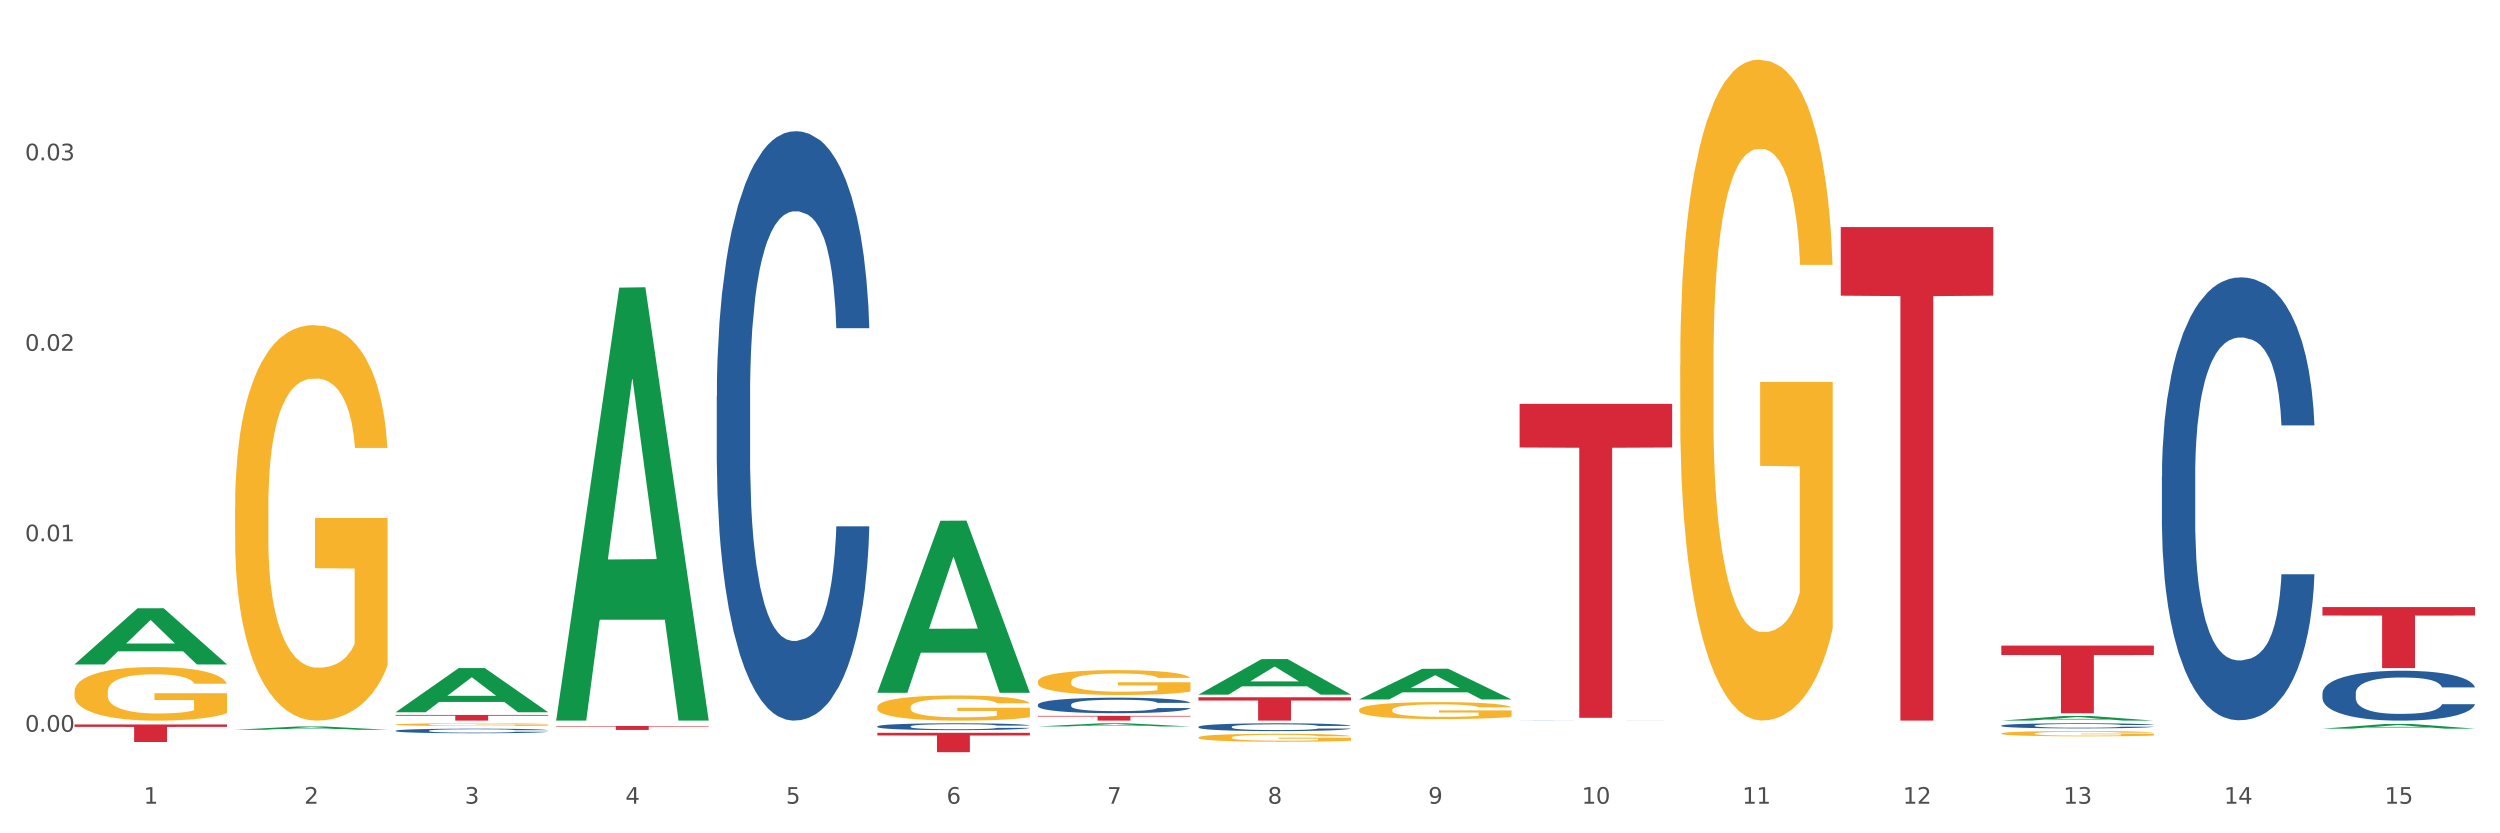 <?xml version="1.0" encoding="utf-8" standalone="no"?>
<!DOCTYPE svg PUBLIC "-//W3C//DTD SVG 1.1//EN"
  "http://www.w3.org/Graphics/SVG/1.1/DTD/svg11.dtd">
<svg xmlns:xlink="http://www.w3.org/1999/xlink" width="1080pt" height="360pt" viewBox="0 0 1080 360" xmlns="http://www.w3.org/2000/svg" version="1.1">
 <rect x="0" y="0" width="1080" height="360" fill="#333333" stroke="none"/>
 <defs>
  <style type="text/css">*{stroke-linejoin: round; stroke-linecap: butt}</style>
 </defs>
 <g id="figure_1">
  <g id="patch_1">
   <path d="M 0 360 
L 1080 360 
L 1080 0 
L 0 0 
z
" style="fill: #ffffff; stroke: #ffffff; stroke-linejoin: miter"/>
  </g>
  <g id="axes_1">
   <g id="matplotlib.axis_1">
    <g id="xtick_1">
     <g id="text_1">
      <!-- 1 -->
      <g style="fill: #4d4d4d" transform="translate(62.07 347.204) scale(0.096 -0.096)">
       <defs>
        <path id="DejaVuSans-31" d="M 794 531 
L 1825 531 
L 1825 4091 
L 703 3866 
L 703 4441 
L 1819 4666 
L 2450 4666 
L 2450 531 
L 3481 531 
L 3481 0 
L 794 0 
L 794 531 
z
" transform="scale(0.016)"/>
       </defs>
       <use xlink:href="#DejaVuSans-31"/>
      </g>
     </g>
    </g>
    <g id="xtick_2">
     <g id="text_2">
      <!-- 2 -->
      <g style="fill: #4d4d4d" transform="translate(131.436 347.204) scale(0.096 -0.096)">
       <defs>
        <path id="DejaVuSans-32" d="M 1228 531 
L 3431 531 
L 3431 0 
L 469 0 
L 469 531 
Q 828 903 1448 1529 
Q 2069 2156 2228 2338 
Q 2531 2678 2651 2914 
Q 2772 3150 2772 3378 
Q 2772 3750 2511 3984 
Q 2250 4219 1831 4219 
Q 1534 4219 1204 4116 
Q 875 4013 500 3803 
L 500 4441 
Q 881 4594 1212 4672 
Q 1544 4750 1819 4750 
Q 2544 4750 2975 4387 
Q 3406 4025 3406 3419 
Q 3406 3131 3298 2873 
Q 3191 2616 2906 2266 
Q 2828 2175 2409 1742 
Q 1991 1309 1228 531 
z
" transform="scale(0.016)"/>
       </defs>
       <use xlink:href="#DejaVuSans-32"/>
      </g>
     </g>
    </g>
    <g id="xtick_3">
     <g id="text_3">
      <!-- 3 -->
      <g style="fill: #4d4d4d" transform="translate(200.802 347.204) scale(0.096 -0.096)">
       <defs>
        <path id="DejaVuSans-33" d="M 2597 2516 
Q 3050 2419 3304 2112 
Q 3559 1806 3559 1356 
Q 3559 666 3084 287 
Q 2609 -91 1734 -91 
Q 1441 -91 1130 -33 
Q 819 25 488 141 
L 488 750 
Q 750 597 1062 519 
Q 1375 441 1716 441 
Q 2309 441 2620 675 
Q 2931 909 2931 1356 
Q 2931 1769 2642 2001 
Q 2353 2234 1838 2234 
L 1294 2234 
L 1294 2753 
L 1863 2753 
Q 2328 2753 2575 2939 
Q 2822 3125 2822 3475 
Q 2822 3834 2567 4026 
Q 2313 4219 1838 4219 
Q 1578 4219 1281 4162 
Q 984 4106 628 3988 
L 628 4550 
Q 988 4650 1302 4700 
Q 1616 4750 1894 4750 
Q 2613 4750 3031 4423 
Q 3450 4097 3450 3541 
Q 3450 3153 3228 2886 
Q 3006 2619 2597 2516 
z
" transform="scale(0.016)"/>
       </defs>
       <use xlink:href="#DejaVuSans-33"/>
      </g>
     </g>
    </g>
    <g id="xtick_4">
     <g id="text_4">
      <!-- 4 -->
      <g style="fill: #4d4d4d" transform="translate(270.169 347.204) scale(0.096 -0.096)">
       <defs>
        <path id="DejaVuSans-34" d="M 2419 4116 
L 825 1625 
L 2419 1625 
L 2419 4116 
z
M 2253 4666 
L 3047 4666 
L 3047 1625 
L 3713 1625 
L 3713 1100 
L 3047 1100 
L 3047 0 
L 2419 0 
L 2419 1100 
L 313 1100 
L 313 1709 
L 2253 4666 
z
" transform="scale(0.016)"/>
       </defs>
       <use xlink:href="#DejaVuSans-34"/>
      </g>
     </g>
    </g>
    <g id="xtick_5">
     <g id="text_5">
      <!-- 5 -->
      <g style="fill: #4d4d4d" transform="translate(339.535 347.204) scale(0.096 -0.096)">
       <defs>
        <path id="DejaVuSans-35" d="M 691 4666 
L 3169 4666 
L 3169 4134 
L 1269 4134 
L 1269 2991 
Q 1406 3038 1543 3061 
Q 1681 3084 1819 3084 
Q 2600 3084 3056 2656 
Q 3513 2228 3513 1497 
Q 3513 744 3044 326 
Q 2575 -91 1722 -91 
Q 1428 -91 1123 -41 
Q 819 9 494 109 
L 494 744 
Q 775 591 1075 516 
Q 1375 441 1709 441 
Q 2250 441 2565 725 
Q 2881 1009 2881 1497 
Q 2881 1984 2565 2268 
Q 2250 2553 1709 2553 
Q 1456 2553 1204 2497 
Q 953 2441 691 2322 
L 691 4666 
z
" transform="scale(0.016)"/>
       </defs>
       <use xlink:href="#DejaVuSans-35"/>
      </g>
     </g>
    </g>
    <g id="xtick_6">
     <g id="text_6">
      <!-- 6 -->
      <g style="fill: #4d4d4d" transform="translate(408.901 347.204) scale(0.096 -0.096)">
       <defs>
        <path id="DejaVuSans-36" d="M 2113 2584 
Q 1688 2584 1439 2293 
Q 1191 2003 1191 1497 
Q 1191 994 1439 701 
Q 1688 409 2113 409 
Q 2538 409 2786 701 
Q 3034 994 3034 1497 
Q 3034 2003 2786 2293 
Q 2538 2584 2113 2584 
z
M 3366 4563 
L 3366 3988 
Q 3128 4100 2886 4159 
Q 2644 4219 2406 4219 
Q 1781 4219 1451 3797 
Q 1122 3375 1075 2522 
Q 1259 2794 1537 2939 
Q 1816 3084 2150 3084 
Q 2853 3084 3261 2657 
Q 3669 2231 3669 1497 
Q 3669 778 3244 343 
Q 2819 -91 2113 -91 
Q 1303 -91 875 529 
Q 447 1150 447 2328 
Q 447 3434 972 4092 
Q 1497 4750 2381 4750 
Q 2619 4750 2861 4703 
Q 3103 4656 3366 4563 
z
" transform="scale(0.016)"/>
       </defs>
       <use xlink:href="#DejaVuSans-36"/>
      </g>
     </g>
    </g>
    <g id="xtick_7">
     <g id="text_7">
      <!-- 7 -->
      <g style="fill: #4d4d4d" transform="translate(478.267 347.204) scale(0.096 -0.096)">
       <defs>
        <path id="DejaVuSans-37" d="M 525 4666 
L 3525 4666 
L 3525 4397 
L 1831 0 
L 1172 0 
L 2766 4134 
L 525 4134 
L 525 4666 
z
" transform="scale(0.016)"/>
       </defs>
       <use xlink:href="#DejaVuSans-37"/>
      </g>
     </g>
    </g>
    <g id="xtick_8">
     <g id="text_8">
      <!-- 8 -->
      <g style="fill: #4d4d4d" transform="translate(547.634 347.204) scale(0.096 -0.096)">
       <defs>
        <path id="DejaVuSans-38" d="M 2034 2216 
Q 1584 2216 1326 1975 
Q 1069 1734 1069 1313 
Q 1069 891 1326 650 
Q 1584 409 2034 409 
Q 2484 409 2743 651 
Q 3003 894 3003 1313 
Q 3003 1734 2745 1975 
Q 2488 2216 2034 2216 
z
M 1403 2484 
Q 997 2584 770 2862 
Q 544 3141 544 3541 
Q 544 4100 942 4425 
Q 1341 4750 2034 4750 
Q 2731 4750 3128 4425 
Q 3525 4100 3525 3541 
Q 3525 3141 3298 2862 
Q 3072 2584 2669 2484 
Q 3125 2378 3379 2068 
Q 3634 1759 3634 1313 
Q 3634 634 3220 271 
Q 2806 -91 2034 -91 
Q 1263 -91 848 271 
Q 434 634 434 1313 
Q 434 1759 690 2068 
Q 947 2378 1403 2484 
z
M 1172 3481 
Q 1172 3119 1398 2916 
Q 1625 2713 2034 2713 
Q 2441 2713 2670 2916 
Q 2900 3119 2900 3481 
Q 2900 3844 2670 4047 
Q 2441 4250 2034 4250 
Q 1625 4250 1398 4047 
Q 1172 3844 1172 3481 
z
" transform="scale(0.016)"/>
       </defs>
       <use xlink:href="#DejaVuSans-38"/>
      </g>
     </g>
    </g>
    <g id="xtick_9">
     <g id="text_9">
      <!-- 9 -->
      <g style="fill: #4d4d4d" transform="translate(617 347.204) scale(0.096 -0.096)">
       <defs>
        <path id="DejaVuSans-39" d="M 703 97 
L 703 672 
Q 941 559 1184 500 
Q 1428 441 1663 441 
Q 2288 441 2617 861 
Q 2947 1281 2994 2138 
Q 2813 1869 2534 1725 
Q 2256 1581 1919 1581 
Q 1219 1581 811 2004 
Q 403 2428 403 3163 
Q 403 3881 828 4315 
Q 1253 4750 1959 4750 
Q 2769 4750 3195 4129 
Q 3622 3509 3622 2328 
Q 3622 1225 3098 567 
Q 2575 -91 1691 -91 
Q 1453 -91 1209 -44 
Q 966 3 703 97 
z
M 1959 2075 
Q 2384 2075 2632 2365 
Q 2881 2656 2881 3163 
Q 2881 3666 2632 3958 
Q 2384 4250 1959 4250 
Q 1534 4250 1286 3958 
Q 1038 3666 1038 3163 
Q 1038 2656 1286 2365 
Q 1534 2075 1959 2075 
z
" transform="scale(0.016)"/>
       </defs>
       <use xlink:href="#DejaVuSans-39"/>
      </g>
     </g>
    </g>
    <g id="xtick_10">
     <g id="text_10">
      <!-- 10 -->
      <g style="fill: #4d4d4d" transform="translate(683.312 347.204) scale(0.096 -0.096)">
       <defs>
        <path id="DejaVuSans-30" d="M 2034 4250 
Q 1547 4250 1301 3770 
Q 1056 3291 1056 2328 
Q 1056 1369 1301 889 
Q 1547 409 2034 409 
Q 2525 409 2770 889 
Q 3016 1369 3016 2328 
Q 3016 3291 2770 3770 
Q 2525 4250 2034 4250 
z
M 2034 4750 
Q 2819 4750 3233 4129 
Q 3647 3509 3647 2328 
Q 3647 1150 3233 529 
Q 2819 -91 2034 -91 
Q 1250 -91 836 529 
Q 422 1150 422 2328 
Q 422 3509 836 4129 
Q 1250 4750 2034 4750 
z
" transform="scale(0.016)"/>
       </defs>
       <use xlink:href="#DejaVuSans-31"/>
       <use xlink:href="#DejaVuSans-30" transform="translate(63.623 0)"/>
      </g>
     </g>
    </g>
    <g id="xtick_11">
     <g id="text_11">
      <!-- 11 -->
      <g style="fill: #4d4d4d" transform="translate(752.678 347.204) scale(0.096 -0.096)">
       <use xlink:href="#DejaVuSans-31"/>
       <use xlink:href="#DejaVuSans-31" transform="translate(63.623 0)"/>
      </g>
     </g>
    </g>
    <g id="xtick_12">
     <g id="text_12">
      <!-- 12 -->
      <g style="fill: #4d4d4d" transform="translate(822.044 347.204) scale(0.096 -0.096)">
       <use xlink:href="#DejaVuSans-31"/>
       <use xlink:href="#DejaVuSans-32" transform="translate(63.623 0)"/>
      </g>
     </g>
    </g>
    <g id="xtick_13">
     <g id="text_13">
      <!-- 13 -->
      <g style="fill: #4d4d4d" transform="translate(891.411 347.204) scale(0.096 -0.096)">
       <use xlink:href="#DejaVuSans-31"/>
       <use xlink:href="#DejaVuSans-33" transform="translate(63.623 0)"/>
      </g>
     </g>
    </g>
    <g id="xtick_14">
     <g id="text_14">
      <!-- 14 -->
      <g style="fill: #4d4d4d" transform="translate(960.777 347.204) scale(0.096 -0.096)">
       <use xlink:href="#DejaVuSans-31"/>
       <use xlink:href="#DejaVuSans-34" transform="translate(63.623 0)"/>
      </g>
     </g>
    </g>
    <g id="xtick_15">
     <g id="text_15">
      <!-- 15 -->
      <g style="fill: #4d4d4d" transform="translate(1030.143 347.204) scale(0.096 -0.096)">
       <use xlink:href="#DejaVuSans-31"/>
       <use xlink:href="#DejaVuSans-35" transform="translate(63.623 0)"/>
      </g>
     </g>
    </g>
    <g id="xtick_16"/>
    <g id="xtick_17"/>
    <g id="xtick_18"/>
    <g id="xtick_19"/>
    <g id="xtick_20"/>
    <g id="xtick_21"/>
    <g id="xtick_22"/>
    <g id="xtick_23"/>
    <g id="xtick_24"/>
    <g id="xtick_25"/>
    <g id="xtick_26"/>
    <g id="xtick_27"/>
    <g id="xtick_28"/>
    <g id="xtick_29"/>
   </g>
   <g id="matplotlib.axis_2">
    <g id="ytick_1">
     <g id="text_16">
      <!-- 0.00 -->
      <g style="fill: #4d4d4d" transform="translate(10.8 316.107) scale(0.096 -0.096)">
       <defs>
        <path id="DejaVuSans-2e" d="M 684 794 
L 1344 794 
L 1344 0 
L 684 0 
L 684 794 
z
" transform="scale(0.016)"/>
       </defs>
       <use xlink:href="#DejaVuSans-30"/>
       <use xlink:href="#DejaVuSans-2e" transform="translate(63.623 0)"/>
       <use xlink:href="#DejaVuSans-30" transform="translate(95.41 0)"/>
       <use xlink:href="#DejaVuSans-30" transform="translate(159.033 0)"/>
      </g>
     </g>
    </g>
    <g id="ytick_2">
     <g id="text_17">
      <!-- 0.01 -->
      <g style="fill: #4d4d4d" transform="translate(10.8 233.824) scale(0.096 -0.096)">
       <use xlink:href="#DejaVuSans-30"/>
       <use xlink:href="#DejaVuSans-2e" transform="translate(63.623 0)"/>
       <use xlink:href="#DejaVuSans-30" transform="translate(95.41 0)"/>
       <use xlink:href="#DejaVuSans-31" transform="translate(159.033 0)"/>
      </g>
     </g>
    </g>
    <g id="ytick_3">
     <g id="text_18">
      <!-- 0.02 -->
      <g style="fill: #4d4d4d" transform="translate(10.8 151.541) scale(0.096 -0.096)">
       <use xlink:href="#DejaVuSans-30"/>
       <use xlink:href="#DejaVuSans-2e" transform="translate(63.623 0)"/>
       <use xlink:href="#DejaVuSans-30" transform="translate(95.41 0)"/>
       <use xlink:href="#DejaVuSans-32" transform="translate(159.033 0)"/>
      </g>
     </g>
    </g>
    <g id="ytick_4">
     <g id="text_19">
      <!-- 0.03 -->
      <g style="fill: #4d4d4d" transform="translate(10.8 69.258) scale(0.096 -0.096)">
       <use xlink:href="#DejaVuSans-30"/>
       <use xlink:href="#DejaVuSans-2e" transform="translate(63.623 0)"/>
       <use xlink:href="#DejaVuSans-30" transform="translate(95.41 0)"/>
       <use xlink:href="#DejaVuSans-33" transform="translate(159.033 0)"/>
      </g>
     </g>
    </g>
    <g id="ytick_5"/>
    <g id="ytick_6"/>
    <g id="ytick_7"/>
    <g id="ytick_8"/>
   </g>
   <g id="PolyCollection_1">
    <path d="M 32.175 286.991 
L 32.243 286.968 
L 59.417 262.776 
L 70.695 262.754 
L 98.073 287.036 
L 85.029 287.036 
L 79.119 281.382 
L 51.061 281.382 
L 50.857 281.473 
L 45.151 287.036 
L 32.175 287.036 
L 32.175 286.991 
L 54.594 278.007 
L 75.586 277.985 
L 65.192 267.929 
L 65.056 267.884 
L 64.92 267.952 
L 54.526 277.985 
L 54.594 278.007 
L 32.175 286.991 
z
" clip-path="url(#p0b926ee39c)" style="fill: #109648"/>
    <path d="M 795.203 98.098 
L 861.101 98.098 
L 861.101 127.728 
L 835.179 127.928 
L 835.179 311.313 
L 820.969 311.313 
L 820.969 127.928 
L 795.203 127.728 
L 795.203 98.299 
L 795.203 98.098 
z
" clip-path="url(#p0b926ee39c)" style="fill: #d62839"/>
    <path d="M 656.471 174.461 
L 722.369 174.461 
L 722.369 193.31 
L 696.447 193.437 
L 696.447 310.097 
L 682.237 310.097 
L 682.237 193.437 
L 656.471 193.31 
L 656.471 174.588 
L 656.471 174.461 
z
" clip-path="url(#p0b926ee39c)" style="fill: #d62839"/>
    <path d="M 517.739 301.232 
L 583.636 301.232 
L 583.636 302.633 
L 557.715 302.642 
L 557.715 311.313 
L 543.504 311.313 
L 543.504 302.642 
L 517.739 302.633 
L 517.739 301.242 
L 517.739 301.232 
z
" clip-path="url(#p0b926ee39c)" style="fill: #d62839"/>
    <path d="M 448.372 309.254 
L 514.27 309.254 
L 514.27 309.54 
L 488.348 309.542 
L 488.348 311.313 
L 474.138 311.313 
L 474.138 309.542 
L 448.372 309.54 
L 448.372 309.256 
L 448.372 309.254 
z
" clip-path="url(#p0b926ee39c)" style="fill: #d62839"/>
    <path d="M 379.006 316.567 
L 444.904 316.567 
L 444.904 317.732 
L 418.982 317.74 
L 418.982 324.95 
L 404.772 324.95 
L 404.772 317.74 
L 379.006 317.732 
L 379.006 316.575 
L 379.006 316.567 
z
" clip-path="url(#p0b926ee39c)" style="fill: #d62839"/>
    <path d="M 240.274 313.633 
L 306.172 313.633 
L 306.172 313.87 
L 280.25 313.872 
L 280.25 315.34 
L 266.039 315.34 
L 266.039 313.872 
L 240.274 313.87 
L 240.274 313.635 
L 240.274 313.633 
z
" clip-path="url(#p0b926ee39c)" style="fill: #d62839"/>
    <path d="M 170.907 308.842 
L 236.805 308.842 
L 236.805 309.186 
L 210.883 309.188 
L 210.883 311.313 
L 196.673 311.313 
L 196.673 309.188 
L 170.907 309.186 
L 170.907 308.845 
L 170.907 308.842 
z
" clip-path="url(#p0b926ee39c)" style="fill: #d62839"/>
    <path d="M 32.175 312.962 
L 98.073 312.962 
L 98.073 314.015 
L 72.151 314.022 
L 72.151 320.534 
L 57.941 320.534 
L 57.941 314.022 
L 32.175 314.015 
L 32.175 312.97 
L 32.175 312.962 
z
" clip-path="url(#p0b926ee39c)" style="fill: #d62839"/>
    <path d="M 170.907 315.672 
L 170.985 315.67 
L 170.985 315.619 
L 171.219 315.551 
L 172.076 315.424 
L 173.166 315.329 
L 175.036 315.217 
L 176.048 315.17 
L 177.373 315.118 
L 180.099 315.033 
L 183.215 314.961 
L 185.396 314.921 
L 187.031 314.896 
L 190.692 314.851 
L 192.796 314.831 
L 194.977 314.814 
L 196.846 314.804 
L 199.962 314.791 
L 202.454 314.786 
L 205.336 314.784 
L 207.751 314.786 
L 210.945 314.793 
L 215.618 314.814 
L 217.41 314.827 
L 219.825 314.849 
L 222.317 314.878 
L 224.342 314.906 
L 226.679 314.948 
L 229.094 315.002 
L 231.431 315.071 
L 233.066 315.134 
L 234.391 315.201 
L 235.559 315.282 
L 236.416 315.37 
L 236.805 315.444 
L 222.551 315.444 
L 222.161 315.377 
L 221.382 315.305 
L 220.604 315.257 
L 219.747 315.217 
L 218.422 315.172 
L 217.254 315.143 
L 215.307 315.109 
L 213.515 315.087 
L 212.035 315.074 
L 210.244 315.063 
L 206.427 315.053 
L 203.701 315.053 
L 201.987 315.056 
L 199.884 315.065 
L 198.092 315.078 
L 195.989 315.1 
L 194.353 315.123 
L 192.718 315.154 
L 191.783 315.175 
L 190.381 315.215 
L 189.446 315.248 
L 188.2 315.303 
L 187.499 315.343 
L 186.252 315.446 
L 185.707 315.522 
L 185.474 315.574 
L 185.318 315.632 
L 185.318 315.913 
L 185.785 316.04 
L 186.175 316.094 
L 186.798 316.155 
L 187.966 316.235 
L 189.68 316.312 
L 191.471 316.368 
L 192.951 316.402 
L 194.353 316.428 
L 195.755 316.448 
L 197.469 316.466 
L 198.871 316.476 
L 200.974 316.487 
L 203.467 316.493 
L 205.414 316.493 
L 209.387 316.484 
L 211.178 316.475 
L 212.892 316.462 
L 214.761 316.442 
L 216.241 316.421 
L 217.098 316.404 
L 218.5 316.37 
L 219.591 316.334 
L 220.526 316.292 
L 221.149 316.256 
L 221.85 316.202 
L 222.395 316.141 
L 222.551 316.108 
L 236.805 316.108 
L 236.494 316.173 
L 235.949 316.236 
L 234.858 316.321 
L 234.001 316.37 
L 232.677 316.43 
L 231.275 316.48 
L 229.328 316.536 
L 227.536 316.578 
L 225.667 316.614 
L 223.641 316.646 
L 219.98 316.691 
L 218.656 316.704 
L 215.852 316.725 
L 213.671 316.738 
L 210.477 316.751 
L 207.206 316.758 
L 203.779 316.76 
L 200.741 316.756 
L 197.391 316.745 
L 195.288 316.735 
L 192.951 316.718 
L 190.225 316.693 
L 187.655 316.662 
L 185.24 316.626 
L 182.981 316.585 
L 180.878 316.538 
L 178.152 316.46 
L 176.126 316.384 
L 174.646 316.314 
L 173.634 316.254 
L 172.621 316.179 
L 172.076 316.126 
L 171.219 316 
L 170.907 315.883 
L 170.907 315.672 
z
" clip-path="url(#p0b926ee39c)" style="fill: #255c99"/>
    <path d="M 309.64 171.085 
L 309.718 170.853 
L 309.718 164.342 
L 309.951 155.505 
L 310.808 139.226 
L 311.899 126.901 
L 313.768 112.483 
L 314.781 106.437 
L 316.105 99.693 
L 318.831 88.763 
L 321.947 79.461 
L 324.128 74.345 
L 325.764 71.089 
L 329.425 65.275 
L 331.528 62.717 
L 333.709 60.624 
L 335.578 59.229 
L 338.694 57.601 
L 341.187 56.904 
L 344.069 56.671 
L 346.484 56.904 
L 349.677 57.834 
L 354.351 60.624 
L 356.142 62.252 
L 358.557 65.043 
L 361.05 68.764 
L 363.075 72.485 
L 365.412 77.833 
L 367.826 84.81 
L 370.163 93.647 
L 371.799 101.786 
L 373.123 110.39 
L 374.291 120.855 
L 375.148 132.25 
L 375.538 141.784 
L 361.283 141.784 
L 360.894 133.18 
L 360.115 123.878 
L 359.336 117.599 
L 358.479 112.483 
L 357.155 106.669 
L 355.987 102.948 
L 354.039 98.53 
L 352.248 95.739 
L 350.768 94.112 
L 348.976 92.716 
L 345.159 91.321 
L 342.433 91.321 
L 340.719 91.786 
L 338.616 92.949 
L 336.825 94.577 
L 334.722 97.367 
L 333.086 100.39 
L 331.45 104.344 
L 330.515 107.134 
L 329.113 112.25 
L 328.179 116.436 
L 326.932 123.645 
L 326.231 128.761 
L 324.985 142.017 
L 324.44 151.784 
L 324.206 158.528 
L 324.05 165.969 
L 324.05 202.247 
L 324.518 218.526 
L 324.907 225.502 
L 325.53 233.409 
L 326.699 243.641 
L 328.412 253.64 
L 330.204 260.85 
L 331.684 265.268 
L 333.086 268.524 
L 334.488 271.082 
L 336.202 273.407 
L 337.604 274.802 
L 339.707 276.198 
L 342.199 276.895 
L 344.147 276.895 
L 348.119 275.733 
L 349.911 274.57 
L 351.624 272.942 
L 353.494 270.384 
L 354.974 267.593 
L 355.831 265.5 
L 357.233 261.082 
L 358.323 256.431 
L 359.258 251.082 
L 359.881 246.431 
L 360.582 239.455 
L 361.127 231.548 
L 361.283 227.362 
L 375.538 227.362 
L 375.226 235.734 
L 374.681 243.873 
L 373.59 254.803 
L 372.734 261.082 
L 371.409 268.756 
L 370.007 275.268 
L 368.06 282.477 
L 366.268 287.825 
L 364.399 292.476 
L 362.374 296.662 
L 358.713 302.476 
L 357.389 304.104 
L 354.584 306.894 
L 352.403 308.522 
L 349.21 310.15 
L 345.938 311.08 
L 342.511 311.313 
L 339.473 310.848 
L 336.124 309.452 
L 334.021 308.057 
L 331.684 305.964 
L 328.957 302.708 
L 326.387 298.755 
L 323.972 294.104 
L 321.713 288.755 
L 319.61 282.709 
L 316.884 272.71 
L 314.859 262.942 
L 313.379 253.873 
L 312.366 246.199 
L 311.354 236.432 
L 310.808 229.688 
L 309.951 213.409 
L 309.64 198.294 
L 309.64 171.085 
z
" clip-path="url(#p0b926ee39c)" style="fill: #255c99"/>
    <path d="M 379.006 313.79 
L 379.084 313.787 
L 379.084 313.711 
L 379.318 313.609 
L 380.175 313.419 
L 381.265 313.276 
L 383.134 313.108 
L 384.147 313.038 
L 385.471 312.96 
L 388.198 312.833 
L 391.313 312.724 
L 393.494 312.665 
L 395.13 312.627 
L 398.791 312.56 
L 400.894 312.53 
L 403.075 312.505 
L 404.945 312.489 
L 408.06 312.47 
L 410.553 312.462 
L 413.435 312.46 
L 415.85 312.462 
L 419.043 312.473 
L 423.717 312.505 
L 425.509 312.524 
L 427.923 312.557 
L 430.416 312.6 
L 432.441 312.643 
L 434.778 312.706 
L 437.193 312.787 
L 439.529 312.889 
L 441.165 312.984 
L 442.489 313.084 
L 443.658 313.206 
L 444.515 313.338 
L 444.904 313.449 
L 430.65 313.449 
L 430.26 313.349 
L 429.481 313.241 
L 428.702 313.168 
L 427.845 313.108 
L 426.521 313.041 
L 425.353 312.998 
L 423.405 312.946 
L 421.614 312.914 
L 420.134 312.895 
L 418.342 312.879 
L 414.526 312.862 
L 411.799 312.862 
L 410.086 312.868 
L 407.982 312.881 
L 406.191 312.9 
L 404.088 312.933 
L 402.452 312.968 
L 400.816 313.014 
L 399.882 313.046 
L 398.479 313.106 
L 397.545 313.154 
L 396.298 313.238 
L 395.597 313.298 
L 394.351 313.452 
L 393.806 313.565 
L 393.572 313.644 
L 393.416 313.73 
L 393.416 314.152 
L 393.884 314.341 
L 394.273 314.422 
L 394.896 314.514 
L 396.065 314.633 
L 397.778 314.75 
L 399.57 314.833 
L 401.05 314.885 
L 402.452 314.923 
L 403.854 314.952 
L 405.568 314.979 
L 406.97 314.996 
L 409.073 315.012 
L 411.566 315.02 
L 413.513 315.02 
L 417.485 315.006 
L 419.277 314.993 
L 420.991 314.974 
L 422.86 314.944 
L 424.34 314.912 
L 425.197 314.887 
L 426.599 314.836 
L 427.69 314.782 
L 428.624 314.72 
L 429.247 314.666 
L 429.948 314.585 
L 430.494 314.493 
L 430.65 314.444 
L 444.904 314.444 
L 444.592 314.541 
L 444.047 314.636 
L 442.957 314.763 
L 442.1 314.836 
L 440.776 314.925 
L 439.374 315.001 
L 437.426 315.085 
L 435.635 315.147 
L 433.765 315.201 
L 431.74 315.25 
L 428.079 315.317 
L 426.755 315.336 
L 423.951 315.369 
L 421.77 315.388 
L 418.576 315.406 
L 415.304 315.417 
L 411.877 315.42 
L 408.839 315.415 
L 405.49 315.398 
L 403.387 315.382 
L 401.05 315.358 
L 398.324 315.32 
L 395.753 315.274 
L 393.339 315.22 
L 391.08 315.158 
L 388.976 315.087 
L 386.25 314.971 
L 384.225 314.858 
L 382.745 314.752 
L 381.732 314.663 
L 380.72 314.549 
L 380.175 314.471 
L 379.318 314.282 
L 379.006 314.106 
L 379.006 313.79 
z
" clip-path="url(#p0b926ee39c)" style="fill: #255c99"/>
    <path d="M 448.372 304.409 
L 448.45 304.403 
L 448.45 304.231 
L 448.684 303.998 
L 449.541 303.569 
L 450.631 303.244 
L 452.501 302.863 
L 453.513 302.704 
L 454.837 302.526 
L 457.564 302.238 
L 460.679 301.992 
L 462.861 301.857 
L 464.496 301.772 
L 468.157 301.618 
L 470.26 301.551 
L 472.441 301.496 
L 474.311 301.459 
L 477.427 301.416 
L 479.919 301.397 
L 482.801 301.391 
L 485.216 301.397 
L 488.41 301.422 
L 493.083 301.496 
L 494.875 301.538 
L 497.289 301.612 
L 499.782 301.71 
L 501.807 301.808 
L 504.144 301.949 
L 506.559 302.133 
L 508.896 302.366 
L 510.531 302.581 
L 511.856 302.808 
L 513.024 303.084 
L 513.881 303.385 
L 514.27 303.636 
L 500.016 303.636 
L 499.626 303.409 
L 498.847 303.164 
L 498.068 302.998 
L 497.212 302.863 
L 495.887 302.71 
L 494.719 302.612 
L 492.772 302.495 
L 490.98 302.422 
L 489.5 302.379 
L 487.709 302.342 
L 483.892 302.305 
L 481.165 302.305 
L 479.452 302.317 
L 477.349 302.348 
L 475.557 302.391 
L 473.454 302.465 
L 471.818 302.544 
L 470.183 302.649 
L 469.248 302.722 
L 467.846 302.857 
L 466.911 302.968 
L 465.665 303.158 
L 464.964 303.293 
L 463.717 303.642 
L 463.172 303.9 
L 462.938 304.078 
L 462.783 304.274 
L 462.783 305.231 
L 463.25 305.66 
L 463.639 305.844 
L 464.263 306.053 
L 465.431 306.322 
L 467.145 306.586 
L 468.936 306.776 
L 470.416 306.893 
L 471.818 306.979 
L 473.22 307.046 
L 474.934 307.107 
L 476.336 307.144 
L 478.439 307.181 
L 480.932 307.199 
L 482.879 307.199 
L 486.852 307.169 
L 488.643 307.138 
L 490.357 307.095 
L 492.226 307.028 
L 493.706 306.954 
L 494.563 306.899 
L 495.965 306.782 
L 497.056 306.66 
L 497.99 306.519 
L 498.614 306.396 
L 499.315 306.212 
L 499.86 306.003 
L 500.016 305.893 
L 514.27 305.893 
L 513.959 306.114 
L 513.413 306.329 
L 512.323 306.617 
L 511.466 306.782 
L 510.142 306.985 
L 508.74 307.157 
L 506.792 307.347 
L 505.001 307.488 
L 503.131 307.61 
L 501.106 307.721 
L 497.445 307.874 
L 496.121 307.917 
L 493.317 307.991 
L 491.136 308.034 
L 487.942 308.077 
L 484.671 308.101 
L 481.243 308.107 
L 478.206 308.095 
L 474.856 308.058 
L 472.753 308.021 
L 470.416 307.966 
L 467.69 307.88 
L 465.119 307.776 
L 462.705 307.653 
L 460.446 307.512 
L 458.343 307.353 
L 455.616 307.089 
L 453.591 306.831 
L 452.111 306.592 
L 451.099 306.39 
L 450.086 306.132 
L 449.541 305.954 
L 448.684 305.525 
L 448.372 305.126 
L 448.372 304.409 
z
" clip-path="url(#p0b926ee39c)" style="fill: #255c99"/>
    <path d="M 517.739 313.978 
L 517.816 313.975 
L 517.816 313.888 
L 518.05 313.771 
L 518.907 313.555 
L 519.997 313.391 
L 521.867 313.2 
L 522.88 313.12 
L 524.204 313.03 
L 526.93 312.885 
L 530.046 312.762 
L 532.227 312.694 
L 533.863 312.651 
L 537.523 312.574 
L 539.627 312.54 
L 541.808 312.512 
L 543.677 312.493 
L 546.793 312.472 
L 549.285 312.463 
L 552.167 312.46 
L 554.582 312.463 
L 557.776 312.475 
L 562.449 312.512 
L 564.241 312.534 
L 566.656 312.571 
L 569.148 312.62 
L 571.173 312.669 
L 573.51 312.74 
L 575.925 312.833 
L 578.262 312.95 
L 579.898 313.058 
L 581.222 313.172 
L 582.39 313.311 
L 583.247 313.462 
L 583.636 313.589 
L 569.382 313.589 
L 568.992 313.475 
L 568.214 313.351 
L 567.435 313.268 
L 566.578 313.2 
L 565.254 313.123 
L 564.085 313.074 
L 562.138 313.015 
L 560.346 312.978 
L 558.866 312.956 
L 557.075 312.938 
L 553.258 312.919 
L 550.532 312.919 
L 548.818 312.925 
L 546.715 312.941 
L 544.923 312.962 
L 542.82 312.999 
L 541.184 313.04 
L 539.549 313.092 
L 538.614 313.129 
L 537.212 313.197 
L 536.277 313.253 
L 535.031 313.348 
L 534.33 313.416 
L 533.084 313.592 
L 532.538 313.722 
L 532.305 313.811 
L 532.149 313.91 
L 532.149 314.391 
L 532.616 314.607 
L 533.006 314.7 
L 533.629 314.805 
L 534.797 314.94 
L 536.511 315.073 
L 538.302 315.169 
L 539.782 315.227 
L 541.184 315.27 
L 542.587 315.304 
L 544.3 315.335 
L 545.702 315.354 
L 547.805 315.372 
L 550.298 315.382 
L 552.245 315.382 
L 556.218 315.366 
L 558.009 315.351 
L 559.723 315.329 
L 561.593 315.295 
L 563.073 315.258 
L 563.929 315.23 
L 565.331 315.172 
L 566.422 315.11 
L 567.357 315.039 
L 567.98 314.977 
L 568.681 314.885 
L 569.226 314.78 
L 569.382 314.724 
L 583.636 314.724 
L 583.325 314.835 
L 582.78 314.943 
L 581.689 315.088 
L 580.832 315.172 
L 579.508 315.274 
L 578.106 315.36 
L 576.159 315.456 
L 574.367 315.527 
L 572.498 315.588 
L 570.472 315.644 
L 566.811 315.721 
L 565.487 315.743 
L 562.683 315.78 
L 560.502 315.801 
L 557.308 315.823 
L 554.037 315.835 
L 550.61 315.838 
L 547.572 315.832 
L 544.222 315.814 
L 542.119 315.795 
L 539.782 315.767 
L 537.056 315.724 
L 534.486 315.672 
L 532.071 315.61 
L 529.812 315.539 
L 527.709 315.459 
L 524.983 315.326 
L 522.957 315.196 
L 521.477 315.076 
L 520.465 314.974 
L 519.452 314.845 
L 518.907 314.755 
L 518.05 314.539 
L 517.739 314.339 
L 517.739 313.978 
z
" clip-path="url(#p0b926ee39c)" style="fill: #255c99"/>
    <path d="M 656.471 311.275 
L 656.549 311.275 
L 656.549 311.273 
L 656.783 311.27 
L 657.639 311.266 
L 658.73 311.263 
L 660.599 311.259 
L 661.612 311.257 
L 662.936 311.255 
L 665.662 311.252 
L 668.778 311.25 
L 670.959 311.248 
L 672.595 311.248 
L 676.256 311.246 
L 678.359 311.245 
L 680.54 311.245 
L 682.41 311.244 
L 685.525 311.244 
L 688.018 311.244 
L 690.9 311.244 
L 693.315 311.244 
L 696.508 311.244 
L 701.182 311.245 
L 702.973 311.245 
L 705.388 311.246 
L 707.881 311.247 
L 709.906 311.248 
L 712.243 311.249 
L 714.657 311.251 
L 716.994 311.254 
L 718.63 311.256 
L 719.954 311.258 
L 721.123 311.261 
L 721.979 311.264 
L 722.369 311.267 
L 708.114 311.267 
L 707.725 311.264 
L 706.946 311.262 
L 706.167 311.26 
L 705.31 311.259 
L 703.986 311.257 
L 702.818 311.256 
L 700.87 311.255 
L 699.079 311.254 
L 697.599 311.254 
L 695.807 311.253 
L 691.99 311.253 
L 689.264 311.253 
L 687.55 311.253 
L 685.447 311.253 
L 683.656 311.254 
L 681.553 311.255 
L 679.917 311.256 
L 678.281 311.257 
L 677.346 311.257 
L 675.944 311.259 
L 675.01 311.26 
L 673.763 311.262 
L 673.062 311.263 
L 671.816 311.267 
L 671.271 311.269 
L 671.037 311.271 
L 670.881 311.273 
L 670.881 311.283 
L 671.349 311.288 
L 671.738 311.289 
L 672.361 311.292 
L 673.53 311.294 
L 675.243 311.297 
L 677.035 311.299 
L 678.515 311.3 
L 679.917 311.301 
L 681.319 311.302 
L 683.033 311.302 
L 684.435 311.303 
L 686.538 311.303 
L 689.03 311.303 
L 690.978 311.303 
L 694.95 311.303 
L 696.742 311.303 
L 698.456 311.302 
L 700.325 311.302 
L 701.805 311.301 
L 702.662 311.3 
L 704.064 311.299 
L 705.154 311.298 
L 706.089 311.296 
L 706.712 311.295 
L 707.413 311.293 
L 707.959 311.291 
L 708.114 311.29 
L 722.369 311.29 
L 722.057 311.292 
L 721.512 311.294 
L 720.422 311.297 
L 719.565 311.299 
L 718.241 311.301 
L 716.838 311.303 
L 714.891 311.305 
L 713.1 311.306 
L 711.23 311.308 
L 709.205 311.309 
L 705.544 311.31 
L 704.22 311.311 
L 701.416 311.312 
L 699.235 311.312 
L 696.041 311.312 
L 692.769 311.313 
L 689.342 311.313 
L 686.304 311.313 
L 682.955 311.312 
L 680.852 311.312 
L 678.515 311.311 
L 675.789 311.31 
L 673.218 311.309 
L 670.803 311.308 
L 668.544 311.307 
L 666.441 311.305 
L 663.715 311.302 
L 661.69 311.3 
L 660.21 311.297 
L 659.197 311.295 
L 658.185 311.292 
L 657.639 311.291 
L 656.783 311.286 
L 656.471 311.282 
L 656.471 311.275 
z
" clip-path="url(#p0b926ee39c)" style="fill: #255c99"/>
    <path d="M 864.57 313.449 
L 864.648 313.447 
L 864.648 313.391 
L 864.881 313.315 
L 865.738 313.174 
L 866.829 313.067 
L 868.698 312.942 
L 869.711 312.89 
L 871.035 312.832 
L 873.761 312.737 
L 876.877 312.657 
L 879.058 312.612 
L 880.694 312.584 
L 884.355 312.534 
L 886.458 312.512 
L 888.639 312.494 
L 890.508 312.482 
L 893.624 312.468 
L 896.117 312.462 
L 898.999 312.46 
L 901.413 312.462 
L 904.607 312.47 
L 909.281 312.494 
L 911.072 312.508 
L 913.487 312.532 
L 915.979 312.564 
L 918.005 312.596 
L 920.341 312.643 
L 922.756 312.703 
L 925.093 312.779 
L 926.729 312.85 
L 928.053 312.924 
L 929.221 313.015 
L 930.078 313.113 
L 930.468 313.196 
L 916.213 313.196 
L 915.824 313.121 
L 915.045 313.041 
L 914.266 312.987 
L 913.409 312.942 
L 912.085 312.892 
L 910.916 312.86 
L 908.969 312.822 
L 907.177 312.798 
L 905.697 312.783 
L 903.906 312.771 
L 900.089 312.759 
L 897.363 312.759 
L 895.649 312.763 
L 893.546 312.773 
L 891.754 312.787 
L 889.651 312.812 
L 888.016 312.838 
L 886.38 312.872 
L 885.445 312.896 
L 884.043 312.94 
L 883.108 312.977 
L 881.862 313.039 
L 881.161 313.083 
L 879.915 313.198 
L 879.369 313.282 
L 879.136 313.341 
L 878.98 313.405 
L 878.98 313.719 
L 879.447 313.86 
L 879.837 313.92 
L 880.46 313.989 
L 881.628 314.077 
L 883.342 314.164 
L 885.134 314.226 
L 886.614 314.264 
L 888.016 314.292 
L 889.418 314.314 
L 891.131 314.335 
L 892.533 314.347 
L 894.637 314.359 
L 897.129 314.365 
L 899.076 314.365 
L 903.049 314.355 
L 904.841 314.345 
L 906.554 314.331 
L 908.424 314.308 
L 909.904 314.284 
L 910.76 314.266 
L 912.163 314.228 
L 913.253 314.188 
L 914.188 314.141 
L 914.811 314.101 
L 915.512 314.041 
L 916.057 313.972 
L 916.213 313.936 
L 930.468 313.936 
L 930.156 314.009 
L 929.611 314.079 
L 928.52 314.174 
L 927.663 314.228 
L 926.339 314.294 
L 924.937 314.351 
L 922.99 314.413 
L 921.198 314.459 
L 919.329 314.5 
L 917.304 314.536 
L 913.643 314.586 
L 912.318 314.6 
L 909.514 314.624 
L 907.333 314.638 
L 904.14 314.652 
L 900.868 314.661 
L 897.441 314.663 
L 894.403 314.659 
L 891.053 314.646 
L 888.95 314.634 
L 886.614 314.616 
L 883.887 314.588 
L 881.317 314.554 
L 878.902 314.514 
L 876.643 314.467 
L 874.54 314.415 
L 871.814 314.329 
L 869.789 314.244 
L 868.309 314.166 
L 867.296 314.099 
L 866.283 314.015 
L 865.738 313.956 
L 864.881 313.816 
L 864.57 313.685 
L 864.57 313.449 
z
" clip-path="url(#p0b926ee39c)" style="fill: #255c99"/>
    <path d="M 933.936 205.79 
L 934.014 205.616 
L 934.014 200.723 
L 934.247 194.083 
L 935.104 181.851 
L 936.195 172.59 
L 938.064 161.756 
L 939.077 157.213 
L 940.401 152.145 
L 943.127 143.932 
L 946.243 136.943 
L 948.424 133.098 
L 950.06 130.652 
L 953.721 126.284 
L 955.824 124.361 
L 958.005 122.789 
L 959.874 121.74 
L 962.99 120.517 
L 965.483 119.993 
L 968.365 119.818 
L 970.779 119.993 
L 973.973 120.692 
L 978.647 122.789 
L 980.438 124.012 
L 982.853 126.109 
L 985.346 128.905 
L 987.371 131.701 
L 989.708 135.72 
L 992.122 140.962 
L 994.459 147.602 
L 996.095 153.718 
L 997.419 160.183 
L 998.587 168.046 
L 999.444 176.609 
L 999.834 183.773 
L 985.579 183.773 
L 985.19 177.308 
L 984.411 170.318 
L 983.632 165.6 
L 982.775 161.756 
L 981.451 157.387 
L 980.283 154.591 
L 978.335 151.271 
L 976.544 149.175 
L 975.064 147.951 
L 973.272 146.903 
L 969.455 145.854 
L 966.729 145.854 
L 965.015 146.204 
L 962.912 147.078 
L 961.121 148.301 
L 959.018 150.398 
L 957.382 152.669 
L 955.746 155.64 
L 954.811 157.737 
L 953.409 161.581 
L 952.475 164.726 
L 951.228 170.143 
L 950.527 173.988 
L 949.281 183.948 
L 948.736 191.287 
L 948.502 196.354 
L 948.346 201.946 
L 948.346 229.206 
L 948.814 241.437 
L 949.203 246.68 
L 949.826 252.621 
L 950.995 260.309 
L 952.708 267.823 
L 954.5 273.24 
L 955.98 276.56 
L 957.382 279.007 
L 958.784 280.929 
L 960.498 282.676 
L 961.9 283.724 
L 964.003 284.773 
L 966.495 285.297 
L 968.443 285.297 
L 972.415 284.423 
L 974.207 283.55 
L 975.92 282.327 
L 977.79 280.404 
L 979.27 278.308 
L 980.127 276.735 
L 981.529 273.415 
L 982.619 269.92 
L 983.554 265.901 
L 984.177 262.406 
L 984.878 257.164 
L 985.423 251.223 
L 985.579 248.077 
L 999.834 248.077 
L 999.522 254.368 
L 998.977 260.484 
L 997.886 268.697 
L 997.03 273.415 
L 995.705 279.181 
L 994.303 284.074 
L 992.356 289.491 
L 990.564 293.51 
L 988.695 297.005 
L 986.67 300.15 
L 983.009 304.519 
L 981.685 305.742 
L 978.88 307.839 
L 976.699 309.062 
L 973.506 310.285 
L 970.234 310.984 
L 966.807 311.159 
L 963.769 310.809 
L 960.42 309.761 
L 958.317 308.712 
L 955.98 307.14 
L 953.253 304.693 
L 950.683 301.723 
L 948.268 298.228 
L 946.009 294.209 
L 943.906 289.666 
L 941.18 282.152 
L 939.155 274.813 
L 937.675 267.998 
L 936.662 262.231 
L 935.65 254.892 
L 935.104 249.825 
L 934.247 237.593 
L 933.936 226.235 
L 933.936 205.79 
z
" clip-path="url(#p0b926ee39c)" style="fill: #255c99"/>
    <path d="M 1003.302 299.44 
L 1003.38 299.42 
L 1003.38 298.869 
L 1003.614 298.121 
L 1004.47 296.742 
L 1005.561 295.699 
L 1007.43 294.478 
L 1008.443 293.966 
L 1009.767 293.395 
L 1012.494 292.47 
L 1015.609 291.682 
L 1017.79 291.249 
L 1019.426 290.973 
L 1023.087 290.481 
L 1025.19 290.264 
L 1027.371 290.087 
L 1029.241 289.969 
L 1032.356 289.831 
L 1034.849 289.772 
L 1037.731 289.752 
L 1040.146 289.772 
L 1043.339 289.851 
L 1048.013 290.087 
L 1049.805 290.225 
L 1052.219 290.461 
L 1054.712 290.776 
L 1056.737 291.091 
L 1059.074 291.544 
L 1061.489 292.135 
L 1063.825 292.883 
L 1065.461 293.572 
L 1066.785 294.301 
L 1067.954 295.187 
L 1068.811 296.152 
L 1069.2 296.959 
L 1054.945 296.959 
L 1054.556 296.23 
L 1053.777 295.443 
L 1052.998 294.911 
L 1052.141 294.478 
L 1050.817 293.986 
L 1049.649 293.671 
L 1047.701 293.297 
L 1045.91 293.06 
L 1044.43 292.923 
L 1042.638 292.804 
L 1038.822 292.686 
L 1036.095 292.686 
L 1034.382 292.726 
L 1032.278 292.824 
L 1030.487 292.962 
L 1028.384 293.198 
L 1026.748 293.454 
L 1025.112 293.789 
L 1024.178 294.025 
L 1022.775 294.458 
L 1021.841 294.813 
L 1020.594 295.423 
L 1019.893 295.856 
L 1018.647 296.979 
L 1018.102 297.806 
L 1017.868 298.377 
L 1017.712 299.007 
L 1017.712 302.078 
L 1018.18 303.457 
L 1018.569 304.047 
L 1019.192 304.717 
L 1020.361 305.583 
L 1022.074 306.43 
L 1023.866 307.04 
L 1025.346 307.414 
L 1026.748 307.69 
L 1028.15 307.906 
L 1029.864 308.103 
L 1031.266 308.221 
L 1033.369 308.34 
L 1035.862 308.399 
L 1037.809 308.399 
L 1041.781 308.3 
L 1043.573 308.202 
L 1045.287 308.064 
L 1047.156 307.847 
L 1048.636 307.611 
L 1049.493 307.434 
L 1050.895 307.06 
L 1051.986 306.666 
L 1052.92 306.213 
L 1053.543 305.819 
L 1054.244 305.229 
L 1054.79 304.559 
L 1054.945 304.205 
L 1069.2 304.205 
L 1068.888 304.914 
L 1068.343 305.603 
L 1067.253 306.528 
L 1066.396 307.06 
L 1065.072 307.709 
L 1063.67 308.261 
L 1061.722 308.871 
L 1059.931 309.324 
L 1058.061 309.718 
L 1056.036 310.072 
L 1052.375 310.565 
L 1051.051 310.702 
L 1048.247 310.939 
L 1046.066 311.076 
L 1042.872 311.214 
L 1039.6 311.293 
L 1036.173 311.313 
L 1033.135 311.273 
L 1029.786 311.155 
L 1027.683 311.037 
L 1025.346 310.86 
L 1022.62 310.584 
L 1020.049 310.249 
L 1017.634 309.856 
L 1015.376 309.403 
L 1013.272 308.891 
L 1010.546 308.044 
L 1008.521 307.217 
L 1007.041 306.449 
L 1006.028 305.8 
L 1005.016 304.973 
L 1004.47 304.402 
L 1003.614 303.023 
L 1003.302 301.744 
L 1003.302 299.44 
z
" clip-path="url(#p0b926ee39c)" style="fill: #255c99"/>
    <path d="M 864.57 316.863 
L 864.647 316.861 
L 864.647 316.786 
L 864.803 316.721 
L 865.581 316.565 
L 866.748 316.436 
L 867.604 316.367 
L 868.46 316.311 
L 869.471 316.255 
L 870.716 316.197 
L 872.972 316.111 
L 874.373 316.067 
L 876.084 316.022 
L 879.196 315.955 
L 881.453 315.918 
L 883.787 315.886 
L 887.599 315.849 
L 890.089 315.832 
L 892.734 315.82 
L 895.924 315.811 
L 898.336 315.809 
L 903.626 315.816 
L 908.139 315.834 
L 910.317 315.849 
L 913.118 315.874 
L 914.596 315.891 
L 917.008 315.924 
L 919.498 315.968 
L 921.209 316.005 
L 923.777 316.076 
L 925.722 316.147 
L 927.511 316.234 
L 928.445 316.294 
L 929.145 316.351 
L 929.767 316.415 
L 930.39 316.517 
L 916.385 316.517 
L 915.841 316.444 
L 914.985 316.376 
L 913.74 316.309 
L 912.651 316.267 
L 910.784 316.215 
L 909.072 316.182 
L 907.283 316.157 
L 905.104 316.136 
L 903.393 316.126 
L 900.981 316.117 
L 896.235 316.12 
L 893.045 316.136 
L 890.867 316.157 
L 889.466 316.176 
L 888.221 316.197 
L 886.821 316.226 
L 885.187 316.269 
L 884.02 316.309 
L 882.853 316.359 
L 881.919 316.409 
L 881.064 316.467 
L 880.363 316.53 
L 879.819 316.594 
L 879.352 316.673 
L 878.963 316.804 
L 878.963 317.09 
L 879.119 317.154 
L 879.508 317.24 
L 879.974 317.304 
L 880.752 317.381 
L 881.453 317.433 
L 882.775 317.508 
L 884.253 317.571 
L 885.42 317.61 
L 886.587 317.643 
L 888.61 317.689 
L 890.867 317.727 
L 892.812 317.75 
L 895.457 317.77 
L 897.246 317.779 
L 898.802 317.783 
L 902.615 317.783 
L 905.338 317.777 
L 908.372 317.762 
L 910.706 317.743 
L 912.651 317.72 
L 914.829 317.683 
L 916.23 317.648 
L 916.23 317.212 
L 899.114 317.21 
L 899.114 316.921 
L 930.468 316.921 
L 930.468 317.77 
L 929.145 317.814 
L 927.667 317.854 
L 926.111 317.889 
L 923.777 317.933 
L 920.976 317.974 
L 918.486 318.004 
L 915.841 318.029 
L 912.729 318.051 
L 908.683 318.072 
L 906.193 318.081 
L 903.081 318.087 
L 899.425 318.089 
L 896.235 318.085 
L 893.123 318.074 
L 889.855 318.056 
L 886.665 318.029 
L 884.253 318.002 
L 881.842 317.968 
L 879.274 317.924 
L 877.251 317.883 
L 875.695 317.845 
L 873.984 317.797 
L 872.116 317.735 
L 870.716 317.679 
L 869.471 317.621 
L 868.149 317.546 
L 867.215 317.481 
L 866.281 317.4 
L 865.737 317.339 
L 865.114 317.246 
L 864.647 317.115 
L 864.57 316.863 
z
" clip-path="url(#p0b926ee39c)" style="fill: #f7b32b"/>
    <path d="M 725.837 157.696 
L 725.915 157.435 
L 725.915 148.049 
L 726.071 139.965 
L 726.849 120.41 
L 728.016 104.244 
L 728.871 95.639 
L 729.727 88.599 
L 730.739 81.559 
L 731.984 74.258 
L 734.24 63.567 
L 735.64 58.092 
L 737.352 52.355 
L 740.464 44.012 
L 742.72 39.318 
L 745.054 35.407 
L 748.866 30.714 
L 751.356 28.628 
L 754.001 27.063 
L 757.191 26.02 
L 759.603 25.759 
L 764.894 26.542 
L 769.406 28.888 
L 771.585 30.714 
L 774.385 33.843 
L 775.864 35.929 
L 778.275 40.1 
L 780.765 45.576 
L 782.477 50.269 
L 785.044 59.135 
L 786.989 68 
L 788.779 78.951 
L 789.712 86.513 
L 790.412 93.553 
L 791.035 101.636 
L 791.657 114.413 
L 777.653 114.413 
L 777.108 105.287 
L 776.253 96.682 
L 775.008 88.338 
L 773.919 83.123 
L 772.051 76.605 
L 770.34 72.433 
L 768.55 69.304 
L 766.372 66.696 
L 764.66 65.393 
L 762.248 64.35 
L 757.502 64.61 
L 754.313 66.696 
L 752.134 69.304 
L 750.734 71.65 
L 749.489 74.258 
L 748.088 77.908 
L 746.455 83.384 
L 745.288 88.338 
L 744.121 94.596 
L 743.187 100.854 
L 742.331 108.155 
L 741.631 115.977 
L 741.086 124.06 
L 740.62 133.968 
L 740.23 150.395 
L 740.23 186.117 
L 740.386 194.2 
L 740.775 204.891 
L 741.242 212.974 
L 742.02 222.621 
L 742.72 229.14 
L 744.043 238.527 
L 745.521 246.349 
L 746.688 251.303 
L 747.855 255.475 
L 749.878 261.212 
L 752.134 265.905 
L 754.079 268.773 
L 756.724 271.381 
L 758.514 272.424 
L 760.07 272.945 
L 763.882 272.945 
L 766.605 272.163 
L 769.639 270.338 
L 771.974 267.991 
L 773.919 265.123 
L 776.097 260.429 
L 777.497 255.997 
L 777.497 201.501 
L 760.381 201.24 
L 760.381 164.997 
L 791.735 164.997 
L 791.735 271.381 
L 790.412 276.856 
L 788.934 281.81 
L 787.378 286.243 
L 785.044 291.719 
L 782.243 296.934 
L 779.754 300.584 
L 777.108 303.713 
L 773.996 306.581 
L 769.951 309.189 
L 767.461 310.231 
L 764.349 311.014 
L 760.692 311.274 
L 757.502 310.753 
L 754.39 309.449 
L 751.123 307.103 
L 747.933 303.713 
L 745.521 300.323 
L 743.109 296.151 
L 740.542 290.676 
L 738.519 285.461 
L 736.963 280.767 
L 735.251 274.77 
L 733.384 266.948 
L 731.984 259.908 
L 730.739 252.607 
L 729.416 243.22 
L 728.482 235.137 
L 727.549 224.968 
L 727.004 217.407 
L 726.382 205.673 
L 725.915 189.246 
L 725.837 157.696 
z
" clip-path="url(#p0b926ee39c)" style="fill: #f7b32b"/>
    <path d="M 587.105 306.698 
L 587.183 306.691 
L 587.183 306.45 
L 587.338 306.243 
L 588.116 305.741 
L 589.283 305.326 
L 590.139 305.105 
L 590.995 304.924 
L 592.006 304.743 
L 593.251 304.556 
L 595.507 304.282 
L 596.908 304.141 
L 598.619 303.994 
L 601.731 303.78 
L 603.988 303.659 
L 606.322 303.559 
L 610.134 303.438 
L 612.624 303.385 
L 615.269 303.344 
L 618.459 303.318 
L 620.871 303.311 
L 626.161 303.331 
L 630.674 303.391 
L 632.852 303.438 
L 635.653 303.518 
L 637.131 303.572 
L 639.543 303.679 
L 642.033 303.82 
L 643.744 303.94 
L 646.312 304.168 
L 648.257 304.395 
L 650.046 304.677 
L 650.98 304.871 
L 651.68 305.051 
L 652.302 305.259 
L 652.925 305.587 
L 638.921 305.587 
L 638.376 305.353 
L 637.52 305.132 
L 636.275 304.918 
L 635.186 304.784 
L 633.319 304.616 
L 631.607 304.509 
L 629.818 304.429 
L 627.639 304.362 
L 625.928 304.328 
L 623.516 304.302 
L 618.77 304.308 
L 615.58 304.362 
L 613.402 304.429 
L 612.001 304.489 
L 610.756 304.556 
L 609.356 304.65 
L 607.722 304.79 
L 606.555 304.918 
L 605.388 305.078 
L 604.455 305.239 
L 603.599 305.426 
L 602.898 305.627 
L 602.354 305.835 
L 601.887 306.089 
L 601.498 306.511 
L 601.498 307.428 
L 601.654 307.635 
L 602.043 307.91 
L 602.509 308.117 
L 603.287 308.365 
L 603.988 308.532 
L 605.31 308.773 
L 606.789 308.974 
L 607.956 309.101 
L 609.123 309.208 
L 611.145 309.356 
L 613.402 309.476 
L 615.347 309.55 
L 617.992 309.617 
L 619.781 309.644 
L 621.337 309.657 
L 625.15 309.657 
L 627.873 309.637 
L 630.907 309.59 
L 633.241 309.53 
L 635.186 309.456 
L 637.365 309.336 
L 638.765 309.222 
L 638.765 307.823 
L 621.649 307.816 
L 621.649 306.886 
L 653.003 306.886 
L 653.003 309.617 
L 651.68 309.757 
L 650.202 309.885 
L 648.646 309.998 
L 646.312 310.139 
L 643.511 310.273 
L 641.021 310.367 
L 638.376 310.447 
L 635.264 310.521 
L 631.218 310.587 
L 628.729 310.614 
L 625.617 310.634 
L 621.96 310.641 
L 618.77 310.628 
L 615.658 310.594 
L 612.39 310.534 
L 609.2 310.447 
L 606.789 310.36 
L 604.377 310.253 
L 601.809 310.112 
L 599.786 309.978 
L 598.23 309.858 
L 596.519 309.704 
L 594.652 309.503 
L 593.251 309.322 
L 592.006 309.135 
L 590.684 308.894 
L 589.75 308.686 
L 588.816 308.425 
L 588.272 308.231 
L 587.649 307.93 
L 587.183 307.508 
L 587.105 306.698 
z
" clip-path="url(#p0b926ee39c)" style="fill: #f7b32b"/>
    <path d="M 517.739 318.584 
L 517.816 318.581 
L 517.816 318.467 
L 517.972 318.369 
L 518.75 318.132 
L 519.917 317.936 
L 520.773 317.832 
L 521.629 317.747 
L 522.64 317.661 
L 523.885 317.573 
L 526.141 317.443 
L 527.542 317.377 
L 529.253 317.307 
L 532.365 317.206 
L 534.621 317.149 
L 536.956 317.102 
L 540.768 317.045 
L 543.257 317.02 
L 545.903 317.001 
L 549.093 316.988 
L 551.504 316.985 
L 556.795 316.994 
L 561.307 317.023 
L 563.486 317.045 
L 566.287 317.083 
L 567.765 317.108 
L 570.177 317.159 
L 572.666 317.225 
L 574.378 317.282 
L 576.946 317.39 
L 578.891 317.497 
L 580.68 317.63 
L 581.614 317.721 
L 582.314 317.807 
L 582.936 317.905 
L 583.559 318.06 
L 569.554 318.06 
L 569.01 317.949 
L 568.154 317.845 
L 566.909 317.744 
L 565.82 317.68 
L 563.953 317.601 
L 562.241 317.551 
L 560.452 317.513 
L 558.273 317.481 
L 556.562 317.465 
L 554.15 317.453 
L 549.404 317.456 
L 546.214 317.481 
L 544.035 317.513 
L 542.635 317.541 
L 541.39 317.573 
L 539.99 317.617 
L 538.356 317.683 
L 537.189 317.744 
L 536.022 317.819 
L 535.088 317.895 
L 534.232 317.984 
L 533.532 318.079 
L 532.988 318.177 
L 532.521 318.297 
L 532.132 318.496 
L 532.132 318.929 
L 532.287 319.027 
L 532.676 319.156 
L 533.143 319.254 
L 533.921 319.371 
L 534.621 319.45 
L 535.944 319.564 
L 537.422 319.659 
L 538.589 319.719 
L 539.756 319.769 
L 541.779 319.839 
L 544.035 319.896 
L 545.981 319.931 
L 548.626 319.962 
L 550.415 319.975 
L 551.971 319.981 
L 555.784 319.981 
L 558.507 319.972 
L 561.541 319.95 
L 563.875 319.921 
L 565.82 319.886 
L 567.998 319.829 
L 569.399 319.776 
L 569.399 319.115 
L 552.282 319.112 
L 552.282 318.673 
L 583.636 318.673 
L 583.636 319.962 
L 582.314 320.029 
L 580.836 320.089 
L 579.28 320.142 
L 576.946 320.209 
L 574.145 320.272 
L 571.655 320.316 
L 569.01 320.354 
L 565.898 320.389 
L 561.852 320.42 
L 559.362 320.433 
L 556.25 320.443 
L 552.594 320.446 
L 549.404 320.439 
L 546.292 320.424 
L 543.024 320.395 
L 539.834 320.354 
L 537.422 320.313 
L 535.01 320.262 
L 532.443 320.196 
L 530.42 320.133 
L 528.864 320.076 
L 527.153 320.003 
L 525.285 319.908 
L 523.885 319.823 
L 522.64 319.735 
L 521.317 319.621 
L 520.384 319.523 
L 519.45 319.4 
L 518.906 319.308 
L 518.283 319.166 
L 517.816 318.967 
L 517.739 318.584 
z
" clip-path="url(#p0b926ee39c)" style="fill: #f7b32b"/>
    <path d="M 448.372 294.463 
L 448.45 294.453 
L 448.45 294.1 
L 448.606 293.795 
L 449.384 293.059 
L 450.551 292.451 
L 451.407 292.127 
L 452.262 291.862 
L 453.274 291.597 
L 454.519 291.322 
L 456.775 290.919 
L 458.175 290.713 
L 459.887 290.497 
L 462.999 290.183 
L 465.255 290.007 
L 467.589 289.859 
L 471.402 289.683 
L 473.891 289.604 
L 476.536 289.545 
L 479.726 289.506 
L 482.138 289.496 
L 487.429 289.526 
L 491.941 289.614 
L 494.12 289.683 
L 496.92 289.8 
L 498.399 289.879 
L 500.811 290.036 
L 503.3 290.242 
L 505.012 290.419 
L 507.579 290.753 
L 509.524 291.086 
L 511.314 291.499 
L 512.247 291.783 
L 512.948 292.048 
L 513.57 292.353 
L 514.192 292.834 
L 500.188 292.834 
L 499.644 292.49 
L 498.788 292.166 
L 497.543 291.852 
L 496.454 291.656 
L 494.586 291.41 
L 492.875 291.253 
L 491.085 291.135 
L 488.907 291.037 
L 487.195 290.988 
L 484.783 290.949 
L 480.038 290.959 
L 476.848 291.037 
L 474.669 291.135 
L 473.269 291.224 
L 472.024 291.322 
L 470.624 291.459 
L 468.99 291.665 
L 467.823 291.852 
L 466.656 292.088 
L 465.722 292.323 
L 464.866 292.598 
L 464.166 292.892 
L 463.621 293.197 
L 463.155 293.57 
L 462.766 294.188 
L 462.766 295.533 
L 462.921 295.837 
L 463.31 296.24 
L 463.777 296.544 
L 464.555 296.907 
L 465.255 297.152 
L 466.578 297.506 
L 468.056 297.8 
L 469.223 297.987 
L 470.39 298.144 
L 472.413 298.36 
L 474.669 298.537 
L 476.614 298.644 
L 479.26 298.743 
L 481.049 298.782 
L 482.605 298.802 
L 486.417 298.802 
L 489.14 298.772 
L 492.175 298.703 
L 494.509 298.615 
L 496.454 298.507 
L 498.632 298.33 
L 500.033 298.164 
L 500.033 296.112 
L 482.916 296.102 
L 482.916 294.738 
L 514.27 294.738 
L 514.27 298.743 
L 512.948 298.949 
L 511.469 299.135 
L 509.913 299.302 
L 507.579 299.508 
L 504.778 299.705 
L 502.289 299.842 
L 499.644 299.96 
L 496.531 300.068 
L 492.486 300.166 
L 489.996 300.205 
L 486.884 300.235 
L 483.227 300.244 
L 480.038 300.225 
L 476.925 300.176 
L 473.658 300.087 
L 470.468 299.96 
L 468.056 299.832 
L 465.644 299.675 
L 463.077 299.469 
L 461.054 299.273 
L 459.498 299.096 
L 457.786 298.87 
L 455.919 298.576 
L 454.519 298.311 
L 453.274 298.036 
L 451.951 297.683 
L 451.018 297.378 
L 450.084 296.995 
L 449.539 296.711 
L 448.917 296.269 
L 448.45 295.651 
L 448.372 294.463 
z
" clip-path="url(#p0b926ee39c)" style="fill: #f7b32b"/>
    <path d="M 379.006 305.461 
L 379.084 305.451 
L 379.084 305.094 
L 379.24 304.786 
L 380.018 304.041 
L 381.185 303.425 
L 382.04 303.097 
L 382.896 302.829 
L 383.908 302.561 
L 385.152 302.282 
L 387.409 301.875 
L 388.809 301.666 
L 390.521 301.448 
L 393.633 301.13 
L 395.889 300.951 
L 398.223 300.802 
L 402.035 300.623 
L 404.525 300.544 
L 407.17 300.484 
L 410.36 300.445 
L 412.772 300.435 
L 418.062 300.464 
L 422.575 300.554 
L 424.753 300.623 
L 427.554 300.743 
L 429.032 300.822 
L 431.444 300.981 
L 433.934 301.19 
L 435.646 301.368 
L 438.213 301.706 
L 440.158 302.044 
L 441.948 302.461 
L 442.881 302.749 
L 443.581 303.018 
L 444.204 303.326 
L 444.826 303.812 
L 430.822 303.812 
L 430.277 303.465 
L 429.422 303.137 
L 428.177 302.819 
L 427.087 302.62 
L 425.22 302.372 
L 423.509 302.213 
L 421.719 302.094 
L 419.541 301.994 
L 417.829 301.945 
L 415.417 301.905 
L 410.671 301.915 
L 407.481 301.994 
L 405.303 302.094 
L 403.903 302.183 
L 402.658 302.282 
L 401.257 302.421 
L 399.624 302.63 
L 398.456 302.819 
L 397.289 303.057 
L 396.356 303.296 
L 395.5 303.574 
L 394.8 303.872 
L 394.255 304.18 
L 393.788 304.557 
L 393.399 305.183 
L 393.399 306.544 
L 393.555 306.852 
L 393.944 307.26 
L 394.411 307.567 
L 395.189 307.935 
L 395.889 308.183 
L 397.212 308.541 
L 398.69 308.839 
L 399.857 309.028 
L 401.024 309.187 
L 403.047 309.405 
L 405.303 309.584 
L 407.248 309.693 
L 409.893 309.793 
L 411.683 309.832 
L 413.239 309.852 
L 417.051 309.852 
L 419.774 309.823 
L 422.808 309.753 
L 425.142 309.664 
L 427.087 309.554 
L 429.266 309.376 
L 430.666 309.207 
L 430.666 307.13 
L 413.55 307.12 
L 413.55 305.74 
L 444.904 305.74 
L 444.904 309.793 
L 443.581 310.001 
L 442.103 310.19 
L 440.547 310.359 
L 438.213 310.568 
L 435.412 310.766 
L 432.923 310.905 
L 430.277 311.025 
L 427.165 311.134 
L 423.12 311.233 
L 420.63 311.273 
L 417.518 311.303 
L 413.861 311.313 
L 410.671 311.293 
L 407.559 311.243 
L 404.292 311.154 
L 401.102 311.025 
L 398.69 310.895 
L 396.278 310.737 
L 393.711 310.528 
L 391.688 310.329 
L 390.132 310.15 
L 388.42 309.922 
L 386.553 309.624 
L 385.152 309.356 
L 383.908 309.077 
L 382.585 308.72 
L 381.651 308.412 
L 380.718 308.024 
L 380.173 307.736 
L 379.551 307.289 
L 379.084 306.663 
L 379.006 305.461 
z
" clip-path="url(#p0b926ee39c)" style="fill: #f7b32b"/>
    <path d="M 170.907 313.004 
L 170.985 313.003 
L 170.985 312.964 
L 171.141 312.931 
L 171.919 312.85 
L 173.086 312.783 
L 173.942 312.748 
L 174.798 312.719 
L 175.809 312.69 
L 177.054 312.66 
L 179.31 312.615 
L 180.71 312.593 
L 182.422 312.569 
L 185.534 312.535 
L 187.79 312.515 
L 190.124 312.499 
L 193.937 312.48 
L 196.426 312.471 
L 199.072 312.465 
L 202.261 312.461 
L 204.673 312.46 
L 209.964 312.463 
L 214.476 312.472 
L 216.655 312.48 
L 219.456 312.493 
L 220.934 312.501 
L 223.346 312.519 
L 225.835 312.541 
L 227.547 312.561 
L 230.114 312.597 
L 232.059 312.634 
L 233.849 312.679 
L 234.783 312.71 
L 235.483 312.739 
L 236.105 312.772 
L 236.728 312.825 
L 222.723 312.825 
L 222.179 312.787 
L 221.323 312.752 
L 220.078 312.718 
L 218.989 312.696 
L 217.122 312.669 
L 215.41 312.652 
L 213.62 312.639 
L 211.442 312.628 
L 209.73 312.623 
L 207.319 312.619 
L 202.573 312.62 
L 199.383 312.628 
L 197.204 312.639 
L 195.804 312.649 
L 194.559 312.66 
L 193.159 312.675 
L 191.525 312.697 
L 190.358 312.718 
L 189.191 312.743 
L 188.257 312.769 
L 187.401 312.799 
L 186.701 312.832 
L 186.157 312.865 
L 185.69 312.906 
L 185.301 312.974 
L 185.301 313.121 
L 185.456 313.154 
L 185.845 313.198 
L 186.312 313.232 
L 187.09 313.271 
L 187.79 313.298 
L 189.113 313.337 
L 190.591 313.369 
L 191.758 313.39 
L 192.925 313.407 
L 194.948 313.431 
L 197.204 313.45 
L 199.149 313.462 
L 201.795 313.472 
L 203.584 313.477 
L 205.14 313.479 
L 208.952 313.479 
L 211.675 313.476 
L 214.71 313.468 
L 217.044 313.458 
L 218.989 313.447 
L 221.167 313.427 
L 222.568 313.409 
L 222.568 313.184 
L 205.451 313.183 
L 205.451 313.034 
L 236.805 313.034 
L 236.805 313.472 
L 235.483 313.495 
L 234.004 313.515 
L 232.448 313.534 
L 230.114 313.556 
L 227.314 313.578 
L 224.824 313.593 
L 222.179 313.606 
L 219.067 313.618 
L 215.021 313.628 
L 212.531 313.633 
L 209.419 313.636 
L 205.763 313.637 
L 202.573 313.635 
L 199.461 313.629 
L 196.193 313.62 
L 193.003 313.606 
L 190.591 313.592 
L 188.179 313.575 
L 185.612 313.552 
L 183.589 313.531 
L 182.033 313.511 
L 180.321 313.486 
L 178.454 313.454 
L 177.054 313.425 
L 175.809 313.395 
L 174.486 313.356 
L 173.553 313.323 
L 172.619 313.281 
L 172.074 313.25 
L 171.452 313.201 
L 170.985 313.134 
L 170.907 313.004 
z
" clip-path="url(#p0b926ee39c)" style="fill: #f7b32b"/>
    <path d="M 101.541 219.403 
L 101.619 219.247 
L 101.619 213.629 
L 101.775 208.792 
L 102.553 197.089 
L 103.72 187.414 
L 104.575 182.264 
L 105.431 178.051 
L 106.443 173.838 
L 107.688 169.469 
L 109.944 163.071 
L 111.344 159.794 
L 113.056 156.361 
L 116.168 151.368 
L 118.424 148.559 
L 120.758 146.218 
L 124.57 143.409 
L 127.06 142.161 
L 129.705 141.225 
L 132.895 140.601 
L 135.307 140.445 
L 140.598 140.913 
L 145.11 142.317 
L 147.289 143.409 
L 150.089 145.282 
L 151.568 146.53 
L 153.979 149.027 
L 156.469 152.304 
L 158.181 155.113 
L 160.748 160.418 
L 162.693 165.724 
L 164.483 172.278 
L 165.416 176.803 
L 166.117 181.016 
L 166.739 185.853 
L 167.361 193.5 
L 153.357 193.5 
L 152.812 188.038 
L 151.957 182.889 
L 150.712 177.895 
L 149.623 174.774 
L 147.755 170.873 
L 146.044 168.376 
L 144.254 166.504 
L 142.076 164.944 
L 140.364 164.163 
L 137.952 163.539 
L 133.206 163.695 
L 130.017 164.944 
L 127.838 166.504 
L 126.438 167.908 
L 125.193 169.469 
L 123.792 171.653 
L 122.159 174.93 
L 120.992 177.895 
L 119.825 181.64 
L 118.891 185.385 
L 118.035 189.755 
L 117.335 194.436 
L 116.79 199.273 
L 116.324 205.203 
L 115.935 215.034 
L 115.935 236.412 
L 116.09 241.249 
L 116.479 247.647 
L 116.946 252.484 
L 117.724 258.258 
L 118.424 262.159 
L 119.747 267.776 
L 121.225 272.458 
L 122.392 275.423 
L 123.559 277.919 
L 125.582 281.352 
L 127.838 284.161 
L 129.783 285.878 
L 132.428 287.438 
L 134.218 288.062 
L 135.774 288.374 
L 139.586 288.374 
L 142.309 287.906 
L 145.343 286.814 
L 147.678 285.409 
L 149.623 283.693 
L 151.801 280.884 
L 153.201 278.231 
L 153.201 245.618 
L 136.085 245.462 
L 136.085 223.772 
L 167.439 223.772 
L 167.439 287.438 
L 166.117 290.715 
L 164.638 293.68 
L 163.082 296.332 
L 160.748 299.609 
L 157.947 302.73 
L 155.458 304.915 
L 152.812 306.787 
L 149.7 308.504 
L 145.655 310.064 
L 143.165 310.689 
L 140.053 311.157 
L 136.396 311.313 
L 133.206 311.001 
L 130.094 310.22 
L 126.827 308.816 
L 123.637 306.787 
L 121.225 304.759 
L 118.813 302.262 
L 116.246 298.985 
L 114.223 295.864 
L 112.667 293.056 
L 110.955 289.467 
L 109.088 284.785 
L 107.688 280.572 
L 106.443 276.203 
L 105.12 270.585 
L 104.186 265.748 
L 103.253 259.662 
L 102.708 255.137 
L 102.086 248.115 
L 101.619 238.284 
L 101.541 219.403 
z
" clip-path="url(#p0b926ee39c)" style="fill: #f7b32b"/>
    <path d="M 32.175 298.871 
L 32.253 298.85 
L 32.253 298.09 
L 32.408 297.435 
L 33.186 295.851 
L 34.353 294.541 
L 35.209 293.844 
L 36.065 293.274 
L 37.076 292.704 
L 38.321 292.112 
L 40.578 291.246 
L 41.978 290.802 
L 43.69 290.338 
L 46.802 289.662 
L 49.058 289.282 
L 51.392 288.965 
L 55.204 288.585 
L 57.694 288.416 
L 60.339 288.289 
L 63.529 288.204 
L 65.941 288.183 
L 71.231 288.247 
L 75.744 288.437 
L 77.922 288.585 
L 80.723 288.838 
L 82.201 289.007 
L 84.613 289.345 
L 87.103 289.789 
L 88.815 290.169 
L 91.382 290.887 
L 93.327 291.605 
L 95.116 292.492 
L 96.05 293.105 
L 96.75 293.675 
L 97.373 294.33 
L 97.995 295.365 
L 83.991 295.365 
L 83.446 294.626 
L 82.59 293.929 
L 81.346 293.253 
L 80.256 292.83 
L 78.389 292.302 
L 76.677 291.964 
L 74.888 291.711 
L 72.71 291.5 
L 70.998 291.394 
L 68.586 291.309 
L 63.84 291.331 
L 60.65 291.5 
L 58.472 291.711 
L 57.071 291.901 
L 55.827 292.112 
L 54.426 292.408 
L 52.792 292.851 
L 51.625 293.253 
L 50.458 293.76 
L 49.525 294.267 
L 48.669 294.858 
L 47.969 295.492 
L 47.424 296.147 
L 46.957 296.949 
L 46.568 298.28 
L 46.568 301.174 
L 46.724 301.829 
L 47.113 302.695 
L 47.58 303.349 
L 48.358 304.131 
L 49.058 304.659 
L 50.381 305.419 
L 51.859 306.053 
L 53.026 306.454 
L 54.193 306.792 
L 56.216 307.257 
L 58.472 307.637 
L 60.417 307.87 
L 63.062 308.081 
L 64.852 308.165 
L 66.408 308.208 
L 70.22 308.208 
L 72.943 308.144 
L 75.977 307.996 
L 78.311 307.806 
L 80.256 307.574 
L 82.435 307.194 
L 83.835 306.835 
L 83.835 302.42 
L 66.719 302.399 
L 66.719 299.463 
L 98.073 299.463 
L 98.073 308.081 
L 96.75 308.525 
L 95.272 308.926 
L 93.716 309.285 
L 91.382 309.729 
L 88.581 310.151 
L 86.091 310.447 
L 83.446 310.7 
L 80.334 310.933 
L 76.288 311.144 
L 73.799 311.228 
L 70.687 311.292 
L 67.03 311.313 
L 63.84 311.27 
L 60.728 311.165 
L 57.461 310.975 
L 54.271 310.7 
L 51.859 310.426 
L 49.447 310.088 
L 46.879 309.644 
L 44.857 309.222 
L 43.301 308.841 
L 41.589 308.356 
L 39.722 307.722 
L 38.321 307.152 
L 37.076 306.56 
L 35.754 305.8 
L 34.82 305.145 
L 33.887 304.321 
L 33.342 303.709 
L 32.72 302.758 
L 32.253 301.427 
L 32.175 298.871 
z
" clip-path="url(#p0b926ee39c)" style="fill: #f7b32b"/>
    <path d="M 1003.302 262.254 
L 1069.2 262.254 
L 1069.2 265.916 
L 1043.278 265.941 
L 1043.278 288.606 
L 1029.068 288.606 
L 1029.068 265.941 
L 1003.302 265.916 
L 1003.302 262.279 
L 1003.302 262.254 
z
" clip-path="url(#p0b926ee39c)" style="fill: #d62839"/>
    <path d="M 864.57 278.901 
L 930.468 278.901 
L 930.468 282.965 
L 904.546 282.992 
L 904.546 308.14 
L 890.335 308.14 
L 890.335 282.992 
L 864.57 282.965 
L 864.57 278.929 
L 864.57 278.901 
z
" clip-path="url(#p0b926ee39c)" style="fill: #d62839"/>
    <path d="M 379.006 299.148 
L 379.074 299.078 
L 406.248 224.968 
L 417.526 224.898 
L 444.904 299.288 
L 431.86 299.288 
L 425.95 281.965 
L 397.892 281.965 
L 397.689 282.244 
L 391.982 299.288 
L 379.006 299.288 
L 379.006 299.148 
L 401.425 271.627 
L 422.417 271.557 
L 412.023 240.754 
L 411.887 240.614 
L 411.751 240.823 
L 401.357 271.557 
L 401.425 271.627 
L 379.006 299.148 
z
" clip-path="url(#p0b926ee39c)" style="fill: #109648"/>
    <path d="M 1003.302 314.768 
L 1003.37 314.766 
L 1030.544 312.754 
L 1041.822 312.752 
L 1069.2 314.771 
L 1056.156 314.771 
L 1050.246 314.301 
L 1022.188 314.301 
L 1021.984 314.309 
L 1016.278 314.771 
L 1003.302 314.771 
L 1003.302 314.768 
L 1025.721 314.021 
L 1046.713 314.019 
L 1036.319 313.183 
L 1036.183 313.179 
L 1036.047 313.185 
L 1025.653 314.019 
L 1025.721 314.021 
L 1003.302 314.768 
z
" clip-path="url(#p0b926ee39c)" style="fill: #109648"/>
    <path d="M 864.57 311.309 
L 864.638 311.307 
L 891.812 309.289 
L 903.089 309.287 
L 930.468 311.313 
L 917.424 311.313 
L 911.513 310.841 
L 883.456 310.841 
L 883.252 310.849 
L 877.545 311.313 
L 864.57 311.313 
L 864.57 311.309 
L 886.989 310.56 
L 907.981 310.558 
L 897.587 309.719 
L 897.451 309.715 
L 897.315 309.721 
L 886.921 310.558 
L 886.989 310.56 
L 864.57 311.309 
z
" clip-path="url(#p0b926ee39c)" style="fill: #109648"/>
    <path d="M 587.105 302.139 
L 587.173 302.127 
L 614.347 288.914 
L 625.624 288.901 
L 653.003 302.164 
L 639.959 302.164 
L 634.049 299.076 
L 605.991 299.076 
L 605.787 299.126 
L 600.081 302.164 
L 587.105 302.164 
L 587.105 302.139 
L 609.524 297.233 
L 630.516 297.22 
L 620.122 291.728 
L 619.986 291.703 
L 619.85 291.741 
L 609.456 297.22 
L 609.524 297.233 
L 587.105 302.139 
z
" clip-path="url(#p0b926ee39c)" style="fill: #109648"/>
    <path d="M 517.739 300.056 
L 517.806 300.042 
L 544.981 284.734 
L 556.258 284.72 
L 583.636 300.085 
L 570.593 300.085 
L 564.682 296.507 
L 536.625 296.507 
L 536.421 296.565 
L 530.714 300.085 
L 517.739 300.085 
L 517.739 300.056 
L 540.157 294.372 
L 561.15 294.358 
L 550.755 287.995 
L 550.62 287.966 
L 550.484 288.009 
L 540.089 294.358 
L 540.157 294.372 
L 517.739 300.056 
z
" clip-path="url(#p0b926ee39c)" style="fill: #109648"/>
    <path d="M 448.372 313.833 
L 448.44 313.831 
L 475.615 312.461 
L 486.892 312.46 
L 514.27 313.835 
L 501.227 313.835 
L 495.316 313.515 
L 467.259 313.515 
L 467.055 313.52 
L 461.348 313.835 
L 448.372 313.835 
L 448.372 313.833 
L 470.791 313.324 
L 491.783 313.322 
L 481.389 312.753 
L 481.253 312.75 
L 481.117 312.754 
L 470.723 313.322 
L 470.791 313.324 
L 448.372 313.833 
z
" clip-path="url(#p0b926ee39c)" style="fill: #109648"/>
    <path d="M 240.274 310.961 
L 240.342 310.785 
L 267.516 124.263 
L 278.793 124.087 
L 306.172 311.313 
L 293.128 311.313 
L 287.217 267.715 
L 259.16 267.715 
L 258.956 268.418 
L 253.249 311.313 
L 240.274 311.313 
L 240.274 310.961 
L 262.693 241.696 
L 283.685 241.521 
L 273.291 163.993 
L 273.155 163.642 
L 273.019 164.169 
L 262.625 241.521 
L 262.693 241.696 
L 240.274 310.961 
z
" clip-path="url(#p0b926ee39c)" style="fill: #109648"/>
    <path d="M 170.907 307.66 
L 170.975 307.642 
L 198.15 288.608 
L 209.427 288.59 
L 236.805 307.696 
L 223.762 307.696 
L 217.851 303.247 
L 189.794 303.247 
L 189.59 303.318 
L 183.883 307.696 
L 170.907 307.696 
L 170.907 307.66 
L 193.326 300.592 
L 214.319 300.574 
L 203.924 292.662 
L 203.788 292.626 
L 203.653 292.68 
L 193.258 300.574 
L 193.326 300.592 
L 170.907 307.66 
z
" clip-path="url(#p0b926ee39c)" style="fill: #109648"/>
    <path d="M 101.541 315.259 
L 101.609 315.258 
L 128.784 313.827 
L 140.061 313.825 
L 167.439 315.262 
L 154.395 315.262 
L 148.485 314.928 
L 120.427 314.928 
L 120.224 314.933 
L 114.517 315.262 
L 101.541 315.262 
L 101.541 315.259 
L 123.96 314.728 
L 144.952 314.727 
L 134.558 314.132 
L 134.422 314.129 
L 134.286 314.133 
L 123.892 314.727 
L 123.96 314.728 
L 101.541 315.259 
z
" clip-path="url(#p0b926ee39c)" style="fill: #109648"/>
   </g>
  </g>
 </g>
 <defs>
  <clipPath id="p0b926ee39c">
   <rect x="32.175" y="10.8" width="1037.025" height="329.109"/>
  </clipPath>
 </defs>
</svg>
